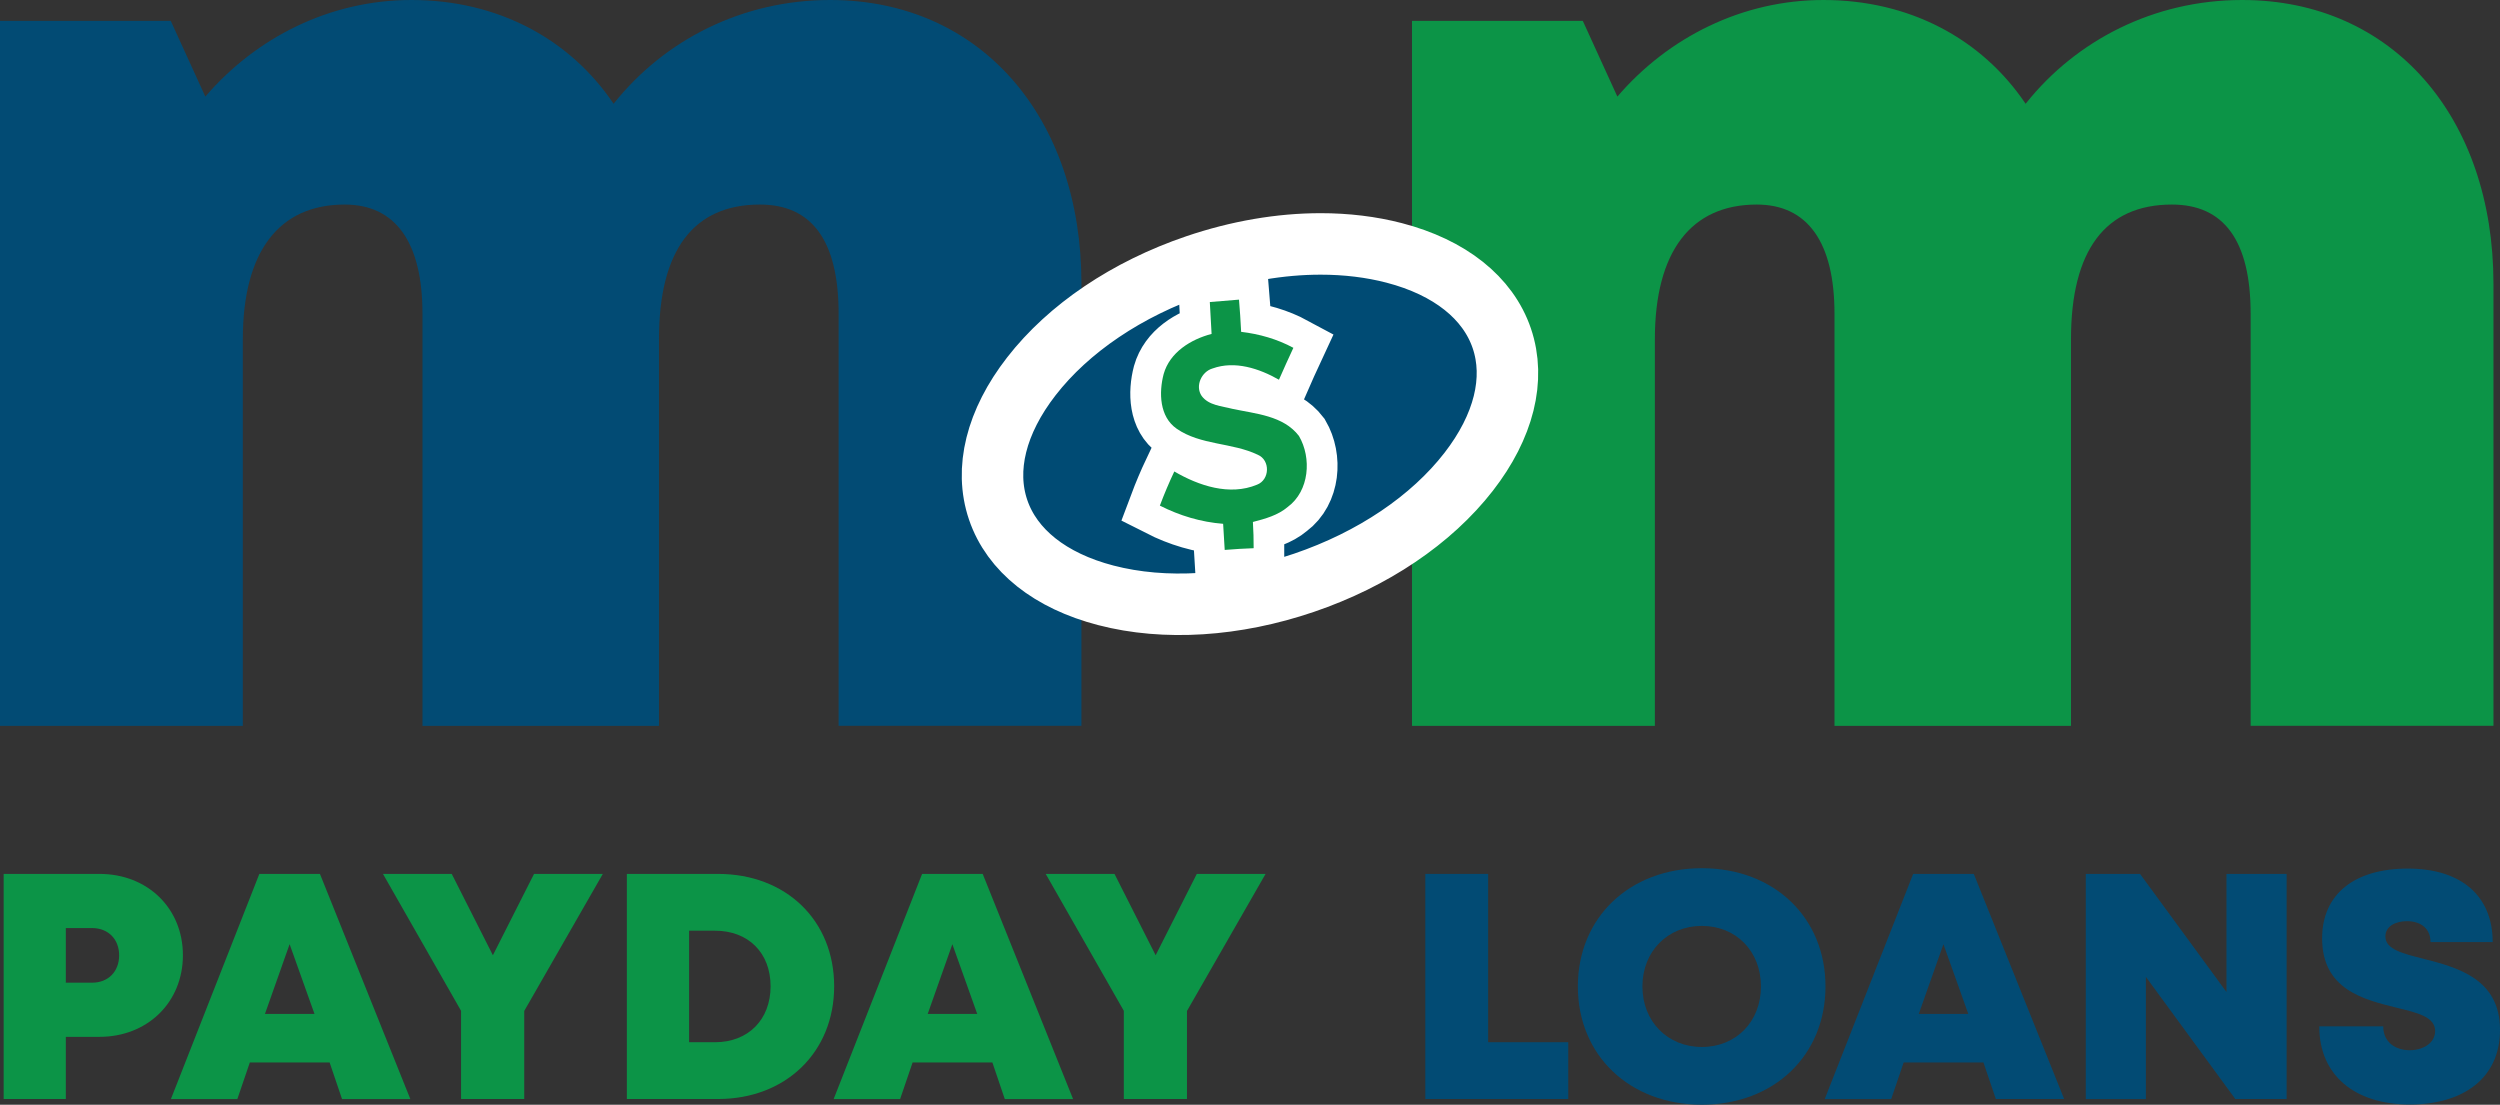 <svg xmlns="http://www.w3.org/2000/svg" id="Layer_1" data-name="Layer 1" viewBox="0 0 4146.75 1832.38"><rect x="0" y="0" width="4146.75" height="1832.38" fill="#333333" stroke="none"/><defs><style>.cls-1{fill:#024b74;}.cls-2{fill:#0c9447;}.cls-3{fill:#004b74;stroke:#fff;stroke-miterlimit:10;stroke-width:102px;fill-rule:evenodd;}</style></defs><title>Logo-1-v2-SVG</title><path class="cls-1" d="M1970.41,968.16v733.42H1567.64V1018c0-122.13-45-181.05-130.53-181.05-110.7,0-167.46,76.24-167.46,223.49v641.17H877.38V1018c0-118.45-44.63-181.05-129-181.05-109.18,0-169,78.08-169,223.49v641.17H176.62V532.24H459.84l57.34,125.64C601.68,559.44,724.31,497.66,859,497.66c142.55,0,262.58,64,335.36,172.15,84-105.78,213.49-172.15,359.1-172.15C1803.93,497.66,1970.41,692.81,1970.41,968.16Z" transform="translate(-176.62 -497.66)"></path><path class="cls-2" d="M4312.52,968.16v733.42H3909.75V1018c0-122.13-45-181.05-130.54-181.05-110.7,0-167.45,76.24-167.45,223.49v641.17H3219.49V1018c0-118.45-44.63-181.05-128.95-181.05-109.19,0-169,78.08-169,223.49v641.17H2518.73V532.24H2802l57.34,125.64c84.49-98.44,207.12-160.22,341.81-160.22,142.55,0,262.59,64,335.36,172.15,84-105.78,213.5-172.15,359.1-172.15C4146,497.66,4312.52,692.81,4312.52,968.16Z" transform="translate(-176.62 -497.66)"></path><path class="cls-2" d="M480,2082.11c0,78.3-59,135.36-138.33,135.36H285.78v103.12H182.69V1947.21h159C421,1947.21,480,2003.82,480,2082.11Zm-105.74.23c0-26.54-17.84-45.3-44.92-45.3H285.78v90.61h43.54C356.4,2127.65,374.24,2108.88,374.24,2082.34Z" transform="translate(-176.62 -497.66)"></path><path class="cls-2" d="M723.37,2260H591l-20.68,60.64H460.12l146.66-373.38H707.33l149.89,373.38H743.94ZM657,2063.75l-40.91,115.7h82.19Z" transform="translate(-176.62 -497.66)"></path><path class="cls-2" d="M1046.15,2174.55v146H941.38V2174.28L811.84,1947.21H925.92l68.26,134.92,68.26-134.92h114.08Z" transform="translate(-176.62 -497.66)"></path><path class="cls-2" d="M1560.25,2133.6c0,109-80,187-192.75,187H1216.38V1947.21H1367.5C1480.55,1947.21,1560.25,2024.49,1560.25,2133.6Zm-105.46,0c0-55.4-36.85-92.19-92.14-92.19h-43v185h43C1417.94,2226.39,1454.79,2188.68,1454.79,2133.6Z" transform="translate(-176.62 -497.66)"></path><path class="cls-2" d="M1822.68,2260H1690.33l-20.68,60.64H1559.42l146.67-373.38h100.55l149.88,373.38H1843.25Zm-66.39-196.2-40.91,115.7h82.19Z" transform="translate(-176.62 -497.66)"></path><path class="cls-2" d="M2145.45,2174.55v146H2040.68V2174.28l-129.54-227.07h114.09l68.26,134.92,68.25-134.92h114.09Z" transform="translate(-176.62 -497.66)"></path><path class="cls-1" d="M2777.88,2226.39v94.2H2540.77V1947.21H2645v279.18Z" transform="translate(-176.62 -497.66)"></path><path class="cls-1" d="M2999.49,2330c-120,0-205.68-82-205.68-196.13s85.66-196.12,205.68-196.12c119.73,0,205.07,81.7,205.07,196.12S3119.22,2330,2999.49,2330Zm0-95.71c56.83,0,98-42,98-100.4s-41.14-100.42-98-100.42-98.58,42.29-98.58,100.41,41.75,100.41,98.58,100.41Z" transform="translate(-176.62 -497.66)"></path><path class="cls-1" d="M3466.56,2260H3334.22l-20.68,60.64H3203.31L3350,1947.21h100.55l149.89,373.38H3487.14Zm-66.38-196.2-40.91,115.7h82.19Z" transform="translate(-176.62 -497.66)"></path><path class="cls-1" d="M3969.42,1947.21v373.38h-85.07L3736,2118v202.63h-99.68V1947.21h90l143.37,195.89V1947.21Z" transform="translate(-176.62 -497.66)"></path><path class="cls-1" d="M4023.56,2200h106.11c0,26.67,20.58,39.66,44,39.66,21.54,0,42.12-11.47,42.12-31.86,0-23.42-29.07-30.21-64.61-38.83-54-13.41-122.86-29.95-122.86-114.95,0-73.53,54-115.65,142.06-115.65,89.52,0,140.85,45.95,140.85,121.92H4208.11c0-23.61-17.6-34.69-38.92-34.69-18.32,0-35.92,7.94-35.92,25.36,0,21.21,28.14,28.23,63.29,37.06,55,14.18,126.82,32.54,126.82,117.8,0,81.55-62.67,123.88-149.37,123.88C4082.62,2329.72,4023.56,2281.41,4023.56,2200Z" transform="translate(-176.62 -497.66)"></path><path class="cls-3" d="M2489.12,917.13c-38.19-9.94-79.29-14.87-122-14.87-66.62,0-137.14,12-206.73,35.68-114.19,38.87-211.19,104.24-273.14,184.07-58.41,75.26-77.93,153.86-55,221.31s86.38,117.81,178.58,141.81c97.78,25.45,214.52,18.06,328.71-20.81s211.19-104.24,273.14-184.07c58.41-75.26,77.93-153.86,55-221.31S2581.32,941.12,2489.12,917.13ZM2312.7,1338.5c-16.43,14-37.55,19.72-57.89,25q1.33,21.74,1.24,43.53-24.09.85-48,2.86c-.89-14.49-1.72-28.9-2.62-43.32-36.66-2.83-72.22-13.55-104.93-30.18q10.82-28.83,23.95-56.65c40.44,23.65,91.72,40.88,137.2,21.93,21.28-8.08,22.27-40.66,1.28-49.63-42.71-20.48-94.72-15.63-134.54-43.21-28.66-19.88-29.66-60-21.63-90.65,10.17-36.14,45.17-57.61,79.53-66.59-1-17.62-2.06-35.24-2.93-52.91,16.1-1.27,32.23-2.68,48.41-4,1.49,17.83,2.71,35.63,3.56,53.44,30.26,3.58,59.81,12,86.64,26.5-8.14,17.52-16.16,35.12-23.92,52.91-32.69-18.61-73.12-32-110.07-18.7-18.37,5.3-29.36,29.15-18.17,45.55,11.56,15.83,33.39,16.81,50.9,21.42,38.49,8.28,84.55,11.12,110.49,45C2352.6,1257.45,2348.41,1312.06,2312.7,1338.5Z" transform="translate(-176.62 -497.66)"></path><path class="cls-2" d="M2183.34,998.66c16.1-1.27,32.23-2.68,48.41-4,1.49,17.83,2.71,35.63,3.56,53.43,30.26,3.59,59.81,12,86.64,26.51-8.14,17.52-16.16,35.12-23.92,52.91-32.69-18.61-73.12-32-110.07-18.7-18.37,5.3-29.36,29.15-18.17,45.55,11.56,15.83,33.39,16.81,50.9,21.42,38.49,8.28,84.55,11.12,110.49,45,21.42,36.62,17.23,91.23-18.48,117.67-16.43,14-37.55,19.72-57.89,25q1.33,21.74,1.24,43.53-24.09.85-48,2.86c-.89-14.49-1.72-28.9-2.62-43.32-36.66-2.83-72.22-13.55-104.93-30.18q10.82-28.83,23.95-56.65c40.44,23.65,91.72,40.88,137.2,21.93,21.28-8.08,22.27-40.66,1.28-49.63-42.71-20.48-94.72-15.63-134.54-43.21-28.66-19.88-29.66-60-21.63-90.65,10.17-36.14,45.17-57.61,79.53-66.59C2185.24,1034,2184.21,1016.33,2183.34,998.66Z" transform="translate(-176.62 -497.66)"></path></svg>
